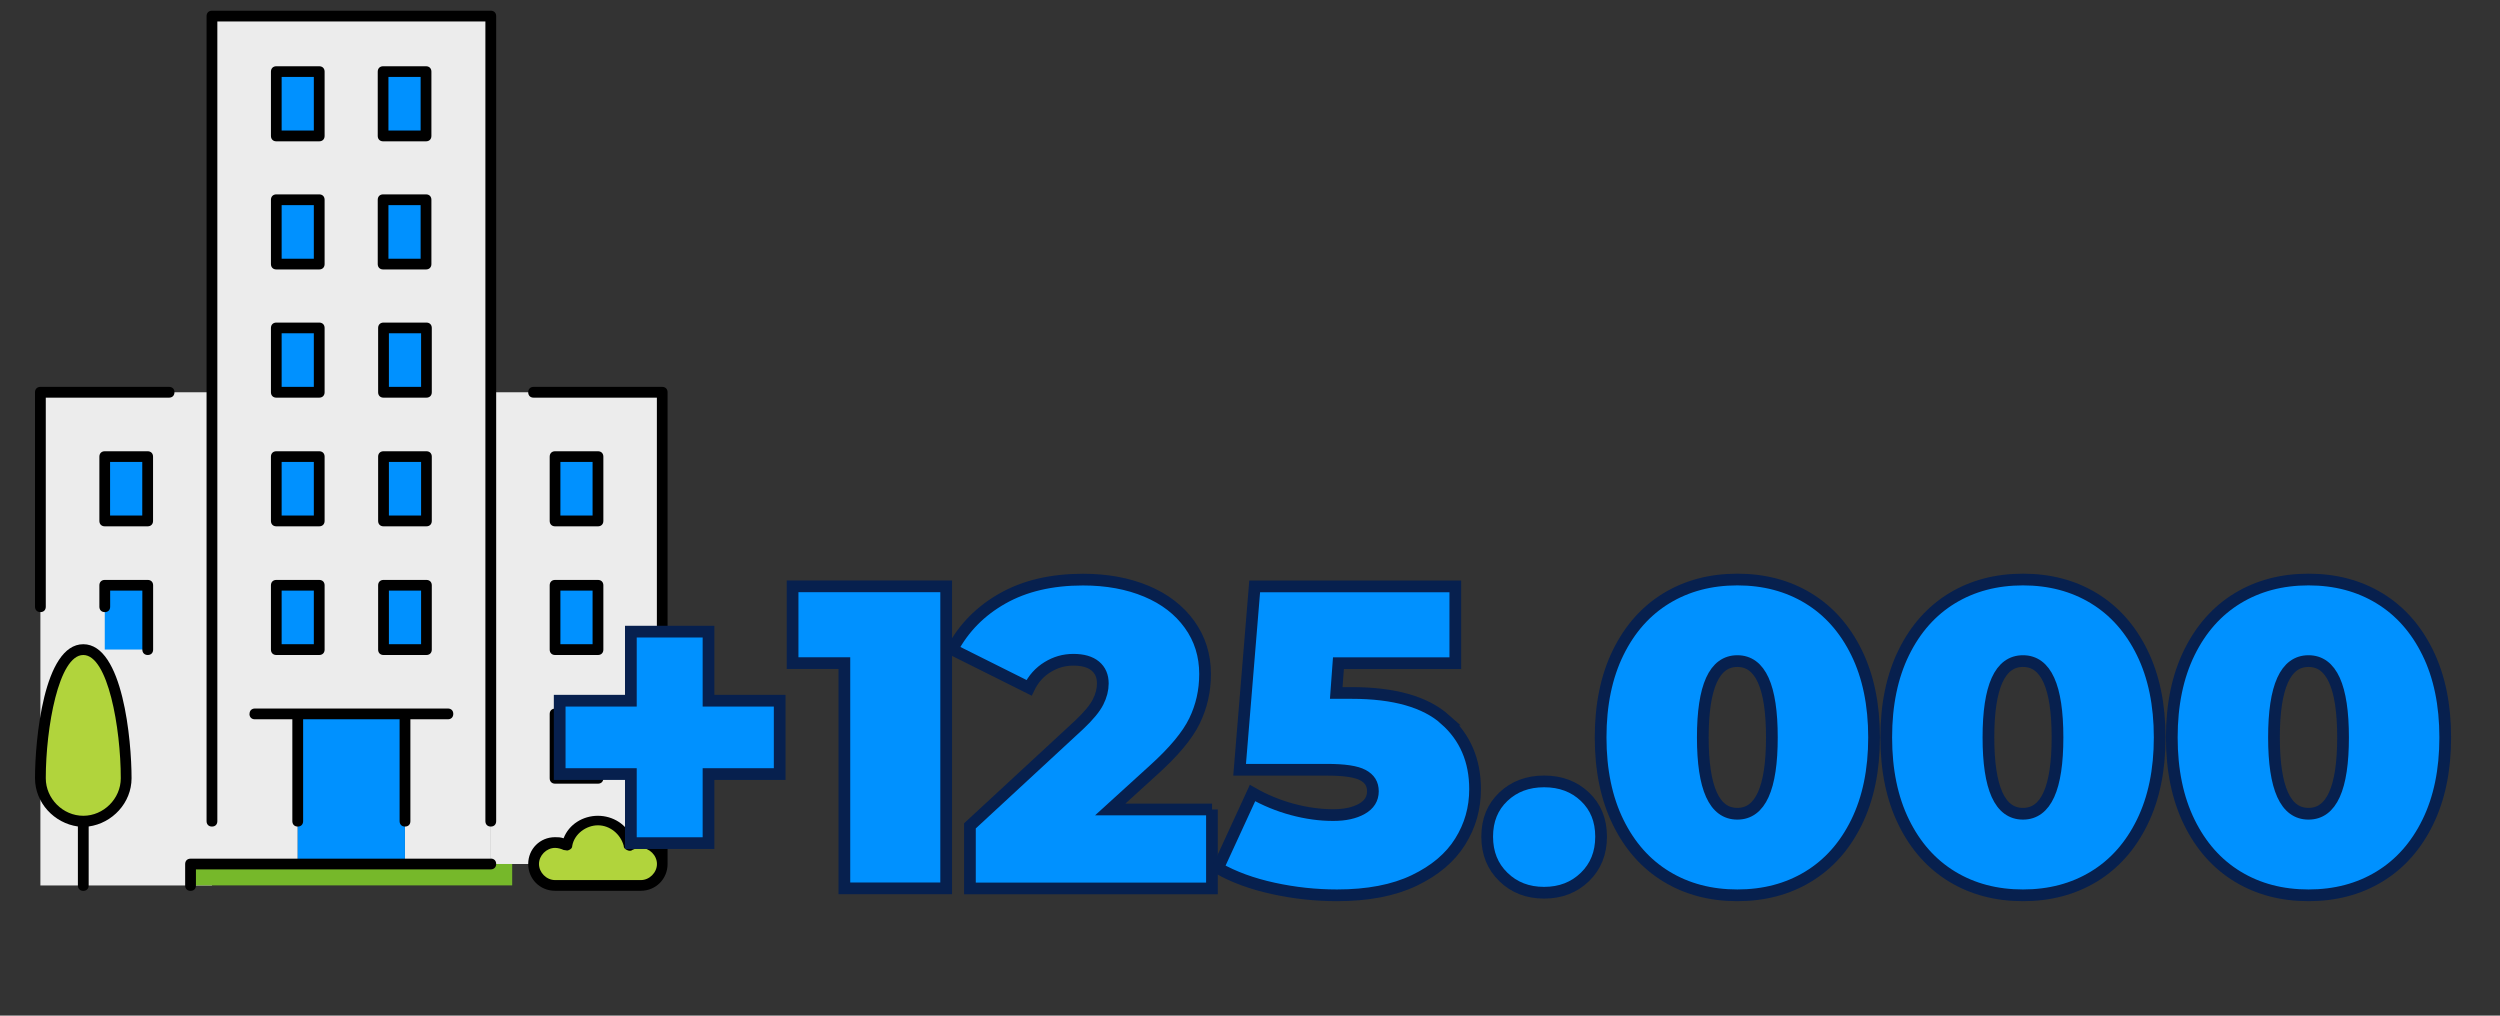 <?xml version="1.0" encoding="UTF-8"?>
<svg id="Capa_1" xmlns="http://www.w3.org/2000/svg" viewBox="0 0 320 130">
  <rect x="0" y="0" width="320" height="130" fill="#333333" stroke="none"/>
  <defs>
    <style>
      .cls-1 {
        stroke: #07204e;
        stroke-miterlimit: 10;
        stroke-width: 1.5px;
      }

      .cls-1, .cls-2 {
        fill: #0091ff;
      }

      .cls-3 {
        fill: #76b82a;
      }

      .cls-4 {
        fill: none;
      }

      .cls-5 {
        fill: #ececec;
      }

      .cls-6 {
        fill: #b1d43c;
      }
    </style>
  </defs>
  <g>
    <g>
      <path class="cls-5" d="M84.77,50.21v60.38c0-1.51-1.24-2.74-2.74-2.74-.55,0-1.1.14-1.51.41-.41-1.78-2.06-3.16-3.98-3.16s-3.57,1.37-3.98,3.16c-.41-.27-.96-.41-1.51-.41-1.51,0-2.74,1.24-2.74,2.74h-5.49v-60.38h21.96ZM5.17,50.21h21.96v63.13H5.17v-63.13h0ZM38.11,91.38v19.21h-10.98V2.06h35.68v108.54h-10.98v-19.21h-13.72Z"/>
      <polygon class="cls-2" points="38.11 110.59 51.83 110.59 51.83 91.38 38.11 91.38 38.11 110.59"/>
      <path class="cls-6" d="M82.03,107.85c1.51,0,2.74,1.24,2.74,2.74s-1.24,2.74-2.74,2.74h-10.98c-1.51,0-2.74-1.24-2.74-2.74s1.24-2.74,2.74-2.74c.55,0,1.1.14,1.51.41.41-1.78,2.06-3.16,3.98-3.16s3.57,1.37,3.98,3.16c.41-.27.96-.41,1.51-.41ZM10.66,83.15c4.12,0,5.49,10.98,5.49,16.47,0,3.02-2.47,5.49-5.49,5.49s-5.49-2.47-5.49-5.49c0-5.49,1.37-16.47,5.49-16.47Z"/>
      <path class="cls-2" d="M13.41,58.44h5.49v8.23h-5.49v-8.23ZM71.05,74.91h5.49v8.23h-5.49v-8.23ZM71.05,91.38h5.49v8.23h-5.49v-8.23ZM71.05,58.44h5.49v8.23h-5.49v-8.23ZM13.41,74.91h5.49v8.23h-5.49v-8.23ZM35.37,74.91h5.49v8.23h-5.49v-8.23ZM35.37,41.98h5.49v8.23h-5.49v-8.23ZM49.09,41.98h5.49v8.23h-5.49v-8.23ZM35.37,25.57h5.49v8.23h-5.49v-8.23ZM49.09,25.57h5.49v8.23h-5.49v-8.23ZM35.37,9.17h5.49v8.23h-5.49v-8.23ZM49.09,9.17h5.49v8.23h-5.49v-8.23ZM49.09,74.91h5.49v8.23h-5.49v-8.23ZM49.09,58.44h5.49v8.23h-5.49v-8.23ZM35.37,58.44h5.49v8.23h-5.49v-8.23Z"/>
      <rect class="cls-3" x="24.39" y="110.59" width="41.17" height="2.74"/>
    </g>
    <g>
      <rect class="cls-4" x="36.05" y="75.6" width="4.12" height="6.86"/>
      <rect class="cls-4" x="49.78" y="59.13" width="4.12" height="6.86"/>
      <rect class="cls-4" x="49.78" y="42.66" width="4.12" height="6.86"/>
      <rect class="cls-4" x="49.78" y="75.6" width="4.12" height="6.86"/>
      <path class="cls-4" d="M10.66,83.83c-3.16,0-4.8,9.33-4.8,15.78,0,2.61,2.2,4.8,4.8,4.8s4.8-2.2,4.8-4.8c0-6.45-1.65-15.78-4.8-15.78Z"/>
      <rect class="cls-4" x="14.09" y="59.13" width="4.12" height="6.86"/>
      <rect class="cls-4" x="36.05" y="42.66" width="4.12" height="6.86"/>
      <rect class="cls-4" x="36.05" y="59.13" width="4.12" height="6.86"/>
      <path class="cls-4" d="M82.03,108.54c-.41,0-.82.14-1.1.27-.14.14-.41.14-.69,0-.27-.14-.41-.27-.41-.55-.41-1.51-1.78-2.61-3.29-2.61s-3.02,1.1-3.29,2.61c0,.27-.14.41-.41.55-.27.14-.41,0-.69,0-.27-.14-.69-.27-1.1-.27-1.1,0-2.06.96-2.06,2.06s.96,2.06,2.06,2.06h10.98c1.1,0,2.06-.96,2.06-2.06s-.96-2.06-2.06-2.06Z"/>
      <rect class="cls-4" x="71.73" y="92.07" width="4.12" height="6.86"/>
      <rect class="cls-4" x="71.73" y="59.13" width="4.12" height="6.86"/>
      <rect class="cls-4" x="71.73" y="75.6" width="4.12" height="6.86"/>
      <path d="M21.64,49.52H5.17c-.41,0-.69.27-.69.69v27.45c0,.41.27.69.69.69s.69-.27.69-.69v-26.76h15.78c.41,0,.69-.27.69-.69s-.27-.69-.69-.69Z"/>
      <path d="M62.81,109.91H24.39c-.41,0-.69.27-.69.69v2.74c0,.41.27.69.69.69s.69-.27.69-.69v-2.06h37.74c.41,0,.69-.27.69-.69s-.27-.69-.69-.69Z"/>
      <path d="M18.9,74.23h-5.49c-.41,0-.69.27-.69.69v2.74c0,.41.27.69.69.69s.69-.27.69-.69v-2.06h4.12v7.55c0,.41.27.69.69.69s.69-.27.69-.69v-8.23c0-.41-.27-.69-.69-.69Z"/>
      <path d="M10.66,82.46c-5.08,0-6.18,12.35-6.18,17.15,0,3.16,2.47,5.76,5.49,6.18v7.55c0,.41.27.69.69.69s.69-.27.69-.69v-7.55c3.02-.41,5.49-3.02,5.49-6.18,0-4.8-1.1-17.15-6.18-17.15ZM10.66,104.42c-2.61,0-4.8-2.2-4.8-4.8,0-6.45,1.65-15.78,4.8-15.78s4.8,9.33,4.8,15.78c0,2.61-2.2,4.8-4.8,4.8Z"/>
      <path d="M18.9,57.76h-5.49c-.41,0-.69.27-.69.69v8.23c0,.41.27.69.69.69h5.49c.41,0,.69-.27.69-.69v-8.23c0-.41-.27-.69-.69-.69ZM18.21,65.99h-4.12v-6.86h4.12v6.86Z"/>
      <path d="M34.68,66.68c0,.41.27.69.69.69h5.49c.41,0,.69-.27.69-.69v-8.23c0-.41-.27-.69-.69-.69h-5.49c-.41,0-.69.27-.69.69v8.23ZM36.05,59.13h4.12v6.86h-4.12v-6.86Z"/>
      <path d="M70.36,99.62c0,.41.27.69.69.69h5.49c.41,0,.69-.27.69-.69v-8.23c0-.41-.27-.69-.69-.69h-5.49c-.41,0-.69.27-.69.69v8.23ZM71.73,92.07h4.12v6.86h-4.12v-6.86Z"/>
      <path d="M62.81,1.37H27.13c-.41,0-.69.27-.69.69v103.05c0,.41.27.69.69.69s.69-.27.69-.69V2.75h34.31v102.36c0,.41.27.69.69.69s.69-.27.69-.69V2.06c0-.41-.27-.69-.69-.69Z"/>
      <path d="M49.09,50.9h5.49c.41,0,.69-.27.69-.69v-8.23c0-.41-.27-.69-.69-.69h-5.49c-.41,0-.69.27-.69.69v8.23c0,.41.27.69.69.69ZM49.78,42.66h4.12v6.86h-4.12v-6.86Z"/>
      <path d="M84.77,49.52h-16.47c-.41,0-.69.27-.69.69s.27.69.69.69h15.78v56.95c-.82-.69-2.06-.96-3.16-.55-.69-1.78-2.47-2.88-4.39-2.88s-3.71,1.1-4.39,2.88c-.41-.14-.69-.14-1.1-.14-1.92,0-3.43,1.51-3.43,3.43s1.51,3.43,3.43,3.43h10.98c1.92,0,3.43-1.51,3.43-3.43v-60.38c0-.41-.27-.69-.69-.69ZM82.03,112.65h-10.98c-1.1,0-2.06-.96-2.06-2.06s.96-2.06,2.06-2.06c.41,0,.82.14,1.1.27.27,0,.41.14.69,0,.27-.14.41-.27.41-.55.27-1.51,1.78-2.61,3.29-2.61s2.88,1.1,3.29,2.61c0,.27.14.41.41.55.27.14.55.14.69,0,.27-.14.69-.27,1.1-.27,1.1,0,2.06.96,2.06,2.06s-.96,2.06-2.06,2.06Z"/>
      <path d="M48.4,83.15c0,.41.27.69.69.69h5.49c.41,0,.69-.27.69-.69v-8.23c0-.41-.27-.69-.69-.69h-5.49c-.41,0-.69.27-.69.69v8.23ZM49.78,75.6h4.12v6.86h-4.12v-6.86Z"/>
      <path d="M71.05,67.37h5.49c.41,0,.69-.27.69-.69v-8.23c0-.41-.27-.69-.69-.69h-5.49c-.41,0-.69.27-.69.69v8.23c0,.41.27.69.69.69ZM71.73,59.13h4.12v6.86h-4.12v-6.86Z"/>
      <path d="M48.4,66.68c0,.41.27.69.69.69h5.49c.41,0,.69-.27.69-.69v-8.23c0-.41-.27-.69-.69-.69h-5.49c-.41,0-.69.27-.69.69v8.23ZM49.78,59.13h4.12v6.86h-4.12v-6.86Z"/>
      <path d="M34.68,83.15c0,.41.27.69.69.69h5.49c.41,0,.69-.27.69-.69v-8.23c0-.41-.27-.69-.69-.69h-5.49c-.41,0-.69.27-.69.69v8.23ZM36.05,75.6h4.12v6.86h-4.12v-6.86Z"/>
      <path d="M35.37,50.9h5.49c.41,0,.69-.27.69-.69v-8.23c0-.41-.27-.69-.69-.69h-5.49c-.41,0-.69.27-.69.69v8.23c0,.41.27.69.69.69ZM36.05,42.66h4.12v6.86h-4.12v-6.86Z"/>
      <path d="M35.37,34.49h5.49c.41,0,.69-.27.69-.69v-8.23c0-.41-.27-.69-.69-.69h-5.49c-.41,0-.69.27-.69.69v8.23c0,.41.27.69.69.69ZM36.05,26.26h4.12v6.86h-4.12v-6.86Z"/>
      <path d="M35.37,18.09h5.49c.41,0,.69-.27.69-.69v-8.23c0-.41-.27-.69-.69-.69h-5.49c-.41,0-.69.27-.69.69v8.23c0,.41.27.69.69.69ZM36.05,9.85h4.12v6.86h-4.12v-6.86Z"/>
      <path d="M49.04,18.09h5.49c.41,0,.69-.27.69-.69v-8.23c0-.41-.27-.69-.69-.69h-5.49c-.41,0-.69.27-.69.69v8.23c0,.41.27.69.69.69ZM49.72,9.85h4.12v6.86h-4.12v-6.86Z"/>
      <path d="M49.04,34.49h5.49c.41,0,.69-.27.69-.69v-8.23c0-.41-.27-.69-.69-.69h-5.49c-.41,0-.69.27-.69.69v8.23c0,.41.27.69.69.69ZM49.72,26.26h4.12v6.86h-4.12v-6.86Z"/>
      <path d="M31.93,91.38c0,.41.27.69.69.69h4.8v13.04c0,.41.27.69.69.69s.69-.27.69-.69v-13.04h12.35v13.04c0,.41.27.69.69.69s.69-.27.69-.69v-13.04h4.8c.41,0,.69-.27.69-.69s-.27-.69-.69-.69h-24.7c-.41,0-.69.27-.69.69Z"/>
      <path d="M70.36,83.15c0,.41.27.69.69.69h5.49c.41,0,.69-.27.69-.69v-8.23c0-.41-.27-.69-.69-.69h-5.49c-.41,0-.69.27-.69.69v8.23ZM71.73,75.6h4.12v6.86h-4.12v-6.86Z"/>
    </g>
  </g>
  <g>
    <path class="cls-1" d="M99.8,99.08h-9.11v8.84h-9.94v-8.84h-9.11v-9.39h9.11v-8.84h9.94v8.84h9.11v9.39Z"/>
    <path class="cls-1" d="M121.11,75.06v38.65h-13.03v-28.83h-6.63v-9.83h19.66Z"/>
    <path class="cls-1" d="M155.13,103.61v10.11h-30.98v-8.01l13.97-12.92c1.21-1.14,2.02-2.12,2.43-2.93.41-.81.61-1.6.61-2.37,0-.96-.32-1.7-.97-2.24-.64-.53-1.57-.8-2.79-.8s-2.28.31-3.31.94-1.82,1.51-2.37,2.65l-9.83-4.91c1.47-2.76,3.62-4.94,6.46-6.54,2.83-1.6,6.26-2.4,10.27-2.4,3.06,0,5.76.5,8.12,1.49,2.36.99,4.2,2.41,5.52,4.25,1.33,1.84,1.99,3.96,1.99,6.35,0,2.14-.45,4.13-1.35,5.99-.9,1.86-2.66,3.97-5.27,6.32l-5.52,5.02h13.03Z"/>
    <path class="cls-1" d="M184.97,92.1c2.56,2.26,3.84,5.24,3.84,8.92,0,2.43-.63,4.67-1.91,6.71-1.27,2.04-3.23,3.7-5.88,4.97s-5.95,1.9-9.88,1.9c-2.72,0-5.44-.29-8.14-.88-2.71-.59-5.07-1.45-7.1-2.6l4.42-9.61c1.62.92,3.32,1.62,5.11,2.1,1.79.48,3.52.72,5.22.72,1.51,0,2.73-.27,3.67-.8.94-.53,1.41-1.28,1.41-2.24s-.42-1.61-1.27-2.07c-.85-.46-2.37-.69-4.58-.69h-11.21l1.93-23.47h25.68v9.83h-14.96l-.28,3.81h1.99c5.41,0,9.4,1.13,11.96,3.4Z"/>
    <path class="cls-1" d="M192.43,112.25c-1.38-1.34-2.07-3.06-2.07-5.16s.69-3.8,2.07-5.11c1.38-1.31,3.12-1.96,5.22-1.96s3.84.65,5.22,1.96c1.38,1.31,2.07,3.01,2.07,5.11s-.69,3.82-2.07,5.16c-1.38,1.34-3.12,2.02-5.22,2.02s-3.84-.67-5.22-2.02Z"/>
    <path class="cls-1" d="M213.3,112.2c-2.63-1.6-4.69-3.92-6.18-6.96s-2.24-6.65-2.24-10.85.75-7.81,2.24-10.85,3.55-5.36,6.18-6.96c2.63-1.6,5.66-2.4,9.08-2.4s6.45.8,9.08,2.4c2.63,1.6,4.69,3.92,6.18,6.96,1.49,3.04,2.24,6.65,2.24,10.85s-.75,7.81-2.24,10.85c-1.49,3.04-3.55,5.36-6.18,6.96-2.63,1.6-5.66,2.4-9.08,2.4s-6.45-.8-9.08-2.4ZM226.8,94.39c0-6.52-1.47-9.77-4.42-9.77s-4.42,3.26-4.42,9.77,1.47,9.77,4.42,9.77,4.42-3.26,4.42-9.77Z"/>
    <path class="cls-1" d="M249.86,112.2c-2.63-1.6-4.69-3.92-6.18-6.96s-2.24-6.65-2.24-10.85.75-7.81,2.24-10.85,3.55-5.36,6.18-6.96c2.63-1.6,5.66-2.4,9.08-2.4s6.45.8,9.08,2.4c2.63,1.6,4.69,3.92,6.18,6.96,1.49,3.04,2.24,6.65,2.24,10.85s-.75,7.81-2.24,10.85c-1.49,3.04-3.55,5.36-6.18,6.96-2.63,1.6-5.66,2.4-9.08,2.4s-6.45-.8-9.08-2.4ZM263.36,94.39c0-6.52-1.47-9.77-4.42-9.77s-4.42,3.26-4.42,9.77,1.47,9.77,4.42,9.77,4.42-3.26,4.42-9.77Z"/>
    <path class="cls-1" d="M286.41,112.2c-2.63-1.6-4.69-3.92-6.18-6.96s-2.24-6.65-2.24-10.85.75-7.81,2.24-10.85,3.55-5.36,6.18-6.96c2.63-1.6,5.66-2.4,9.08-2.4s6.45.8,9.08,2.4c2.63,1.6,4.69,3.92,6.18,6.96,1.49,3.04,2.24,6.65,2.24,10.85s-.75,7.81-2.24,10.85c-1.49,3.04-3.55,5.36-6.18,6.96-2.63,1.6-5.66,2.4-9.08,2.4s-6.45-.8-9.08-2.4ZM299.91,94.39c0-6.52-1.47-9.77-4.42-9.77s-4.42,3.26-4.42,9.77,1.47,9.77,4.42,9.77,4.42-3.26,4.42-9.77Z"/>
  </g>
</svg>